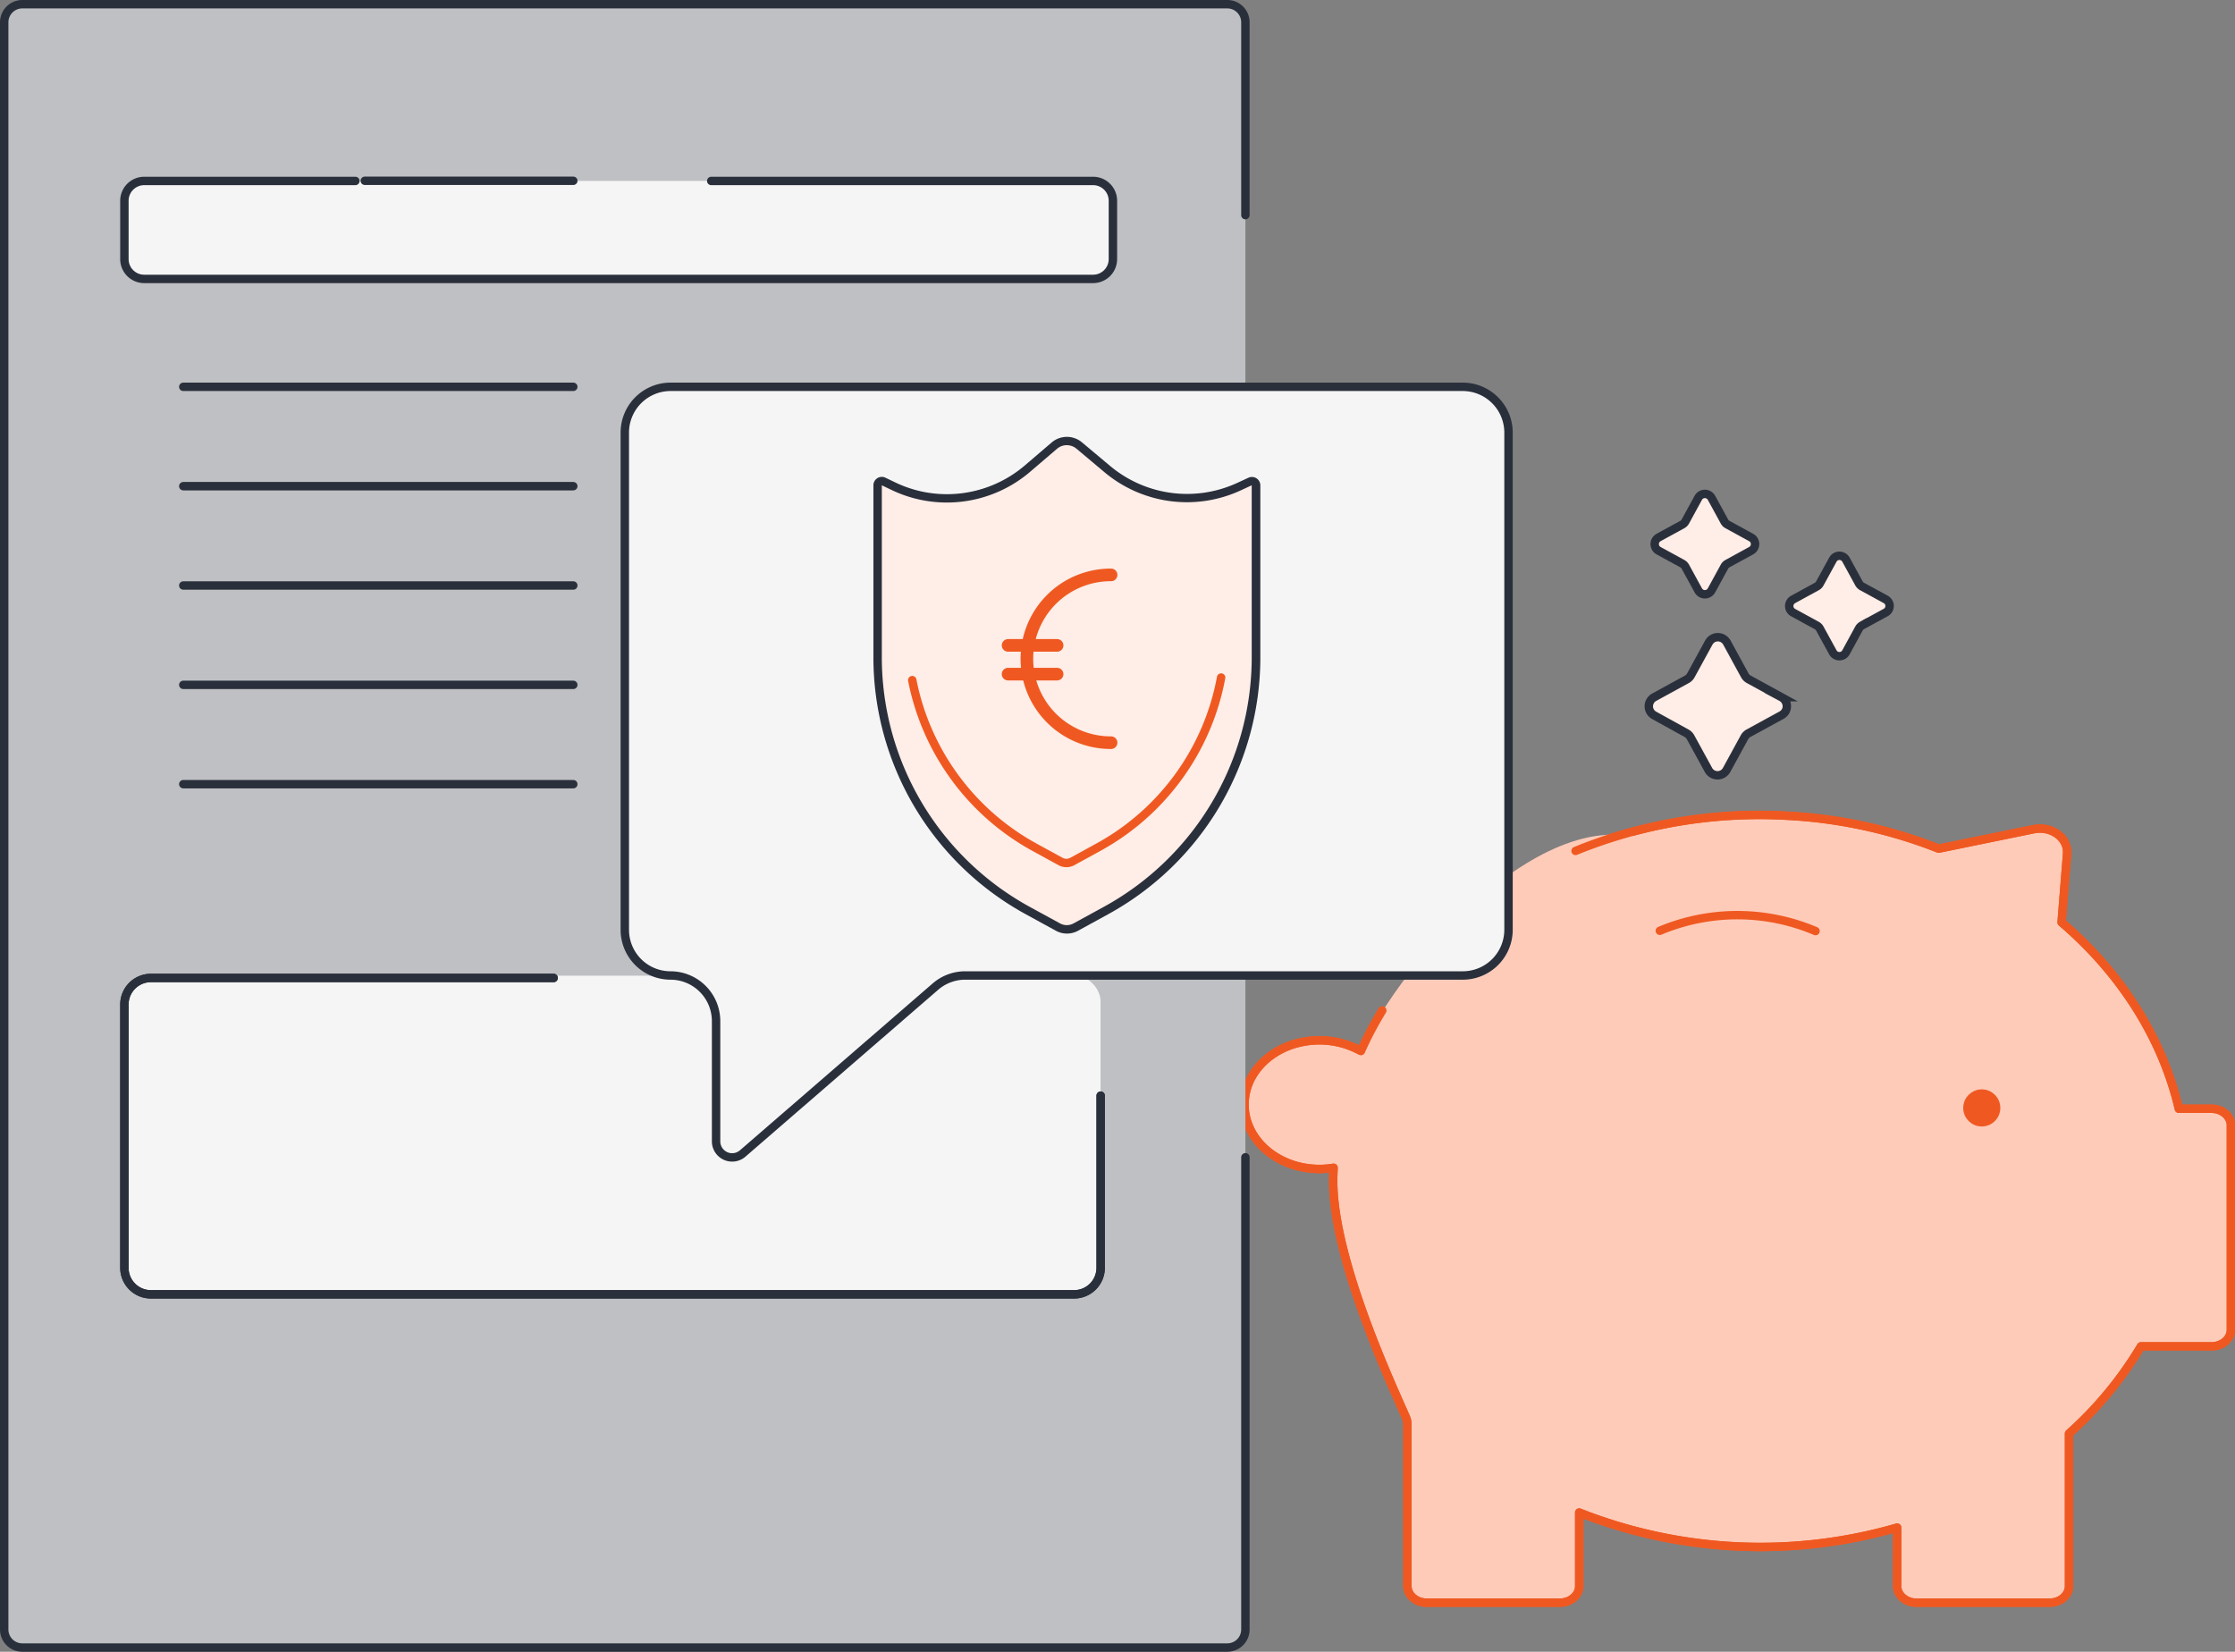 <svg id="Layer_1" data-name="Layer 1" xmlns="http://www.w3.org/2000/svg" viewBox="0 0 531.06 392.5"><rect x="0" y="0" width="531.06" height="392.5" fill="#808080" stroke="none"/><defs><style>.cls-1,.cls-2{fill:#ffcbb9;}.cls-1,.cls-13,.cls-3,.cls-4{stroke:#ef5921;}.cls-1,.cls-10,.cls-13,.cls-4,.cls-5,.cls-6,.cls-8,.cls-9{stroke-linecap:round;}.cls-1,.cls-10,.cls-4,.cls-6,.cls-8{stroke-linejoin:round;}.cls-1,.cls-10,.cls-3,.cls-4,.cls-5,.cls-6,.cls-8,.cls-9{stroke-width:2px;}.cls-3{fill:#ef5921;}.cls-13,.cls-3,.cls-5,.cls-9{stroke-miterlimit:10;}.cls-10,.cls-13,.cls-4,.cls-9{fill:none;}.cls-11,.cls-5{fill:#ffede7;}.cls-10,.cls-5,.cls-6,.cls-8,.cls-9{stroke:#2a303b;}.cls-6{fill:#bec0c3;}.cls-7,.cls-8{fill:#f5f5f6;}.cls-12{fill:#2a303b;}.cls-13{stroke-width:3px;}</style></defs><g id="Group_36340" data-name="Group 36340"><g id="Group_36288" data-name="Group 36288"><path id="Path_37272" data-name="Path 37272" class="cls-1" d="M374.37,202.2a115.84,115.84,0,0,1,50.4-8.35,113.68,113.68,0,0,1,35.88,7.81l22.51-4.61c4.26-.87,8.28,2,8,5.79l-1.3,16.33c13.91,11.91,23.85,27.22,27.86,44.3h7.78c2.52,0,4.58,1.77,4.58,3.93V316c0,2.16-2.06,3.93-4.58,3.93H508.72a88.93,88.93,0,0,1-17.1,20.72v36.26c0,2.16-2.06,3.93-4.58,3.93H455.36c-2.52,0-4.58-1.77-4.58-3.93V363a117.23,117.23,0,0,1-75.54-3.58v17.49c0,2.16-2.06,3.93-4.58,3.93H339c-2.52,0-4.58-1.77-4.58-3.93V338.48a4.07,4.07,0,0,0-.33-1.61c-2.78-6.51-17.31-37.15-17.31-56.24,0-1.05.05-2.09.09-3.13a20.59,20.59,0,0,1-3.33.28c-11,0-19.69-8.56-17.48-18.34,1.33-5.89,6.82-10.66,13.67-11.88a20.38,20.38,0,0,1,13.65,2.2,83.36,83.36,0,0,1,5.07-9.63"/><path id="Path_37447" data-name="Path 37447" class="cls-2" d="M384.31,198.36C412.75,199.5,448,225.83,448,259.72s-28.53,61.37-63.73,61.37-63.48-46.62-63.72-61.37S355.88,197.22,384.31,198.36Z"/><path id="Path_37273" data-name="Path 37273" class="cls-1" d="M431.39,221.25a47.5,47.5,0,0,0-37-.07"/><circle id="Ellipse_113" data-name="Ellipse 113" class="cls-3" cx="470.89" cy="263.27" r="3.41"/><path id="Path_37321" data-name="Path 37321" class="cls-4" d="M374.37,202.2a115.84,115.84,0,0,1,50.4-8.35,113.68,113.68,0,0,1,35.88,7.81l22.51-4.61c4.26-.87,8.28,2,8,5.79l-1.3,16.33c13.91,11.91,23.85,27.22,27.86,44.3h7.78c2.52,0,4.58,1.77,4.58,3.93V316c0,2.16-2.06,3.93-4.58,3.93H508.72a88.93,88.93,0,0,1-17.1,20.72v36.26c0,2.16-2.06,3.93-4.58,3.93H455.36c-2.52,0-4.58-1.77-4.58-3.93V363a117.23,117.23,0,0,1-75.54-3.58v17.49c0,2.16-2.06,3.93-4.58,3.93H339c-2.52,0-4.58-1.77-4.58-3.93V338.48a4.07,4.07,0,0,0-.33-1.61c-2.78-6.51-17.31-37.15-17.31-56.24,0-1.05.05-2.09.09-3.13a20.59,20.59,0,0,1-3.33.28c-11,0-19.69-8.56-17.48-18.34,1.33-5.89,6.82-10.66,13.67-11.88a20.38,20.38,0,0,1,13.65,2.2,83.36,83.36,0,0,1,5.07-9.63"/></g><path id="Path_37271" data-name="Path 37271" class="cls-5" d="M423.21,170l-7.72,4.22a2.43,2.43,0,0,0-1,1l-4.22,7.72a2.45,2.45,0,0,1-3.33,1,2.38,2.38,0,0,1-1-1l-4.23-7.72a2.41,2.41,0,0,0-1-1L393.07,170a2.45,2.45,0,0,1-1-3.33,2.41,2.41,0,0,1,1-1l7.72-4.23a2.38,2.38,0,0,0,1-1l4.23-7.73a2.45,2.45,0,0,1,3.32-1,2.54,2.54,0,0,1,1,1l4.22,7.73a2.41,2.41,0,0,0,1,1l7.72,4.23a2.45,2.45,0,0,1,1,3.32A2.56,2.56,0,0,1,423.21,170Z"/><path id="Path_37277" data-name="Path 37277" class="cls-5" d="M448.06,145.55l-5.64,3.08a1.89,1.89,0,0,0-.71.72L438.63,155a1.78,1.78,0,0,1-2.43.71,1.71,1.71,0,0,1-.7-.71l-3.09-5.63a1.82,1.82,0,0,0-.71-.72l-5.63-3.08a1.77,1.77,0,0,1-.71-2.42,1.73,1.73,0,0,1,.71-.71l5.63-3.08a1.76,1.76,0,0,0,.71-.72L435.5,133a1.77,1.77,0,0,1,2.42-.71,1.73,1.73,0,0,1,.71.71l3.08,5.63a1.89,1.89,0,0,0,.71.72l5.64,3.08a1.78,1.78,0,0,1,.71,2.42A1.73,1.73,0,0,1,448.06,145.55Z"/><path id="Path_37278" data-name="Path 37278" class="cls-5" d="M416.09,130.86l-5.63,3.08a1.8,1.8,0,0,0-.71.71l-3.08,5.64a1.79,1.79,0,0,1-3.14,0l-3.08-5.64a1.86,1.86,0,0,0-.71-.71l-5.64-3.08a1.8,1.8,0,0,1-.71-2.43,1.86,1.86,0,0,1,.71-.71l5.64-3.08a1.8,1.8,0,0,0,.71-.71l3.08-5.64a1.79,1.79,0,0,1,2.43-.7,1.84,1.84,0,0,1,.71.7l3.08,5.64a1.73,1.73,0,0,0,.71.71l5.63,3.08a1.78,1.78,0,0,1,.71,2.43A1.73,1.73,0,0,1,416.09,130.86Z"/></g><g id="Group_36341" data-name="Group 36341"><path id="Path_37267" data-name="Path 37267" class="cls-6" d="M295.92,275V387.22a4.29,4.29,0,0,1-4.28,4.28H5.28A4.29,4.29,0,0,1,1,387.22V5.28A4.3,4.3,0,0,1,5.28,1H291.64a4.3,4.3,0,0,1,4.28,4.28V51.12"/><rect id="Rectangle_1290" data-name="Rectangle 1290" class="cls-7" x="120.17" y="231.85" width="141.33" height="49.69" rx="6"/><path id="Path_37269" data-name="Path 37269" class="cls-8" d="M261.53,260.36v40.9a6.31,6.31,0,0,1-6.31,6.31H35.87a6.3,6.3,0,0,1-6.31-6.31V238.7a6.3,6.3,0,0,1,6.31-6.31h95.68"/><line id="Line_115" data-name="Line 115" class="cls-9" x1="43.55" y1="91.92" x2="136.22" y2="91.92"/><line id="Line_116" data-name="Line 116" class="cls-9" x1="43.55" y1="186.34" x2="136.22" y2="186.34"/><line id="Line_117" data-name="Line 117" class="cls-9" x1="43.55" y1="162.74" x2="136.22" y2="162.74"/><line id="Line_118" data-name="Line 118" class="cls-9" x1="43.55" y1="139.13" x2="136.22" y2="139.13"/><line id="Line_119" data-name="Line 119" class="cls-9" x1="43.55" y1="115.53" x2="136.22" y2="115.53"/><path id="Path_37270" data-name="Path 37270" class="cls-8" d="M169,43H259.7a4.71,4.71,0,0,1,4.74,4.69h0V61.59a4.72,4.72,0,0,1-4.74,4.69H34.3a4.71,4.71,0,0,1-4.74-4.69V47.65A4.71,4.71,0,0,1,34.3,43H84.44"/><line id="Line_120" data-name="Line 120" class="cls-10" x1="86.68" y1="42.96" x2="136.22" y2="42.96"/><path id="Path_37322" data-name="Path 37322" class="cls-10" d="M261.53,260.36v40.9a6.31,6.31,0,0,1-6.31,6.31H35.87a6.3,6.3,0,0,1-6.31-6.31V238.7a6.3,6.3,0,0,1,6.31-6.31h95.68"/><path id="Path_37268" data-name="Path 37268" class="cls-8" d="M347.59,91.92H159.3a10.88,10.88,0,0,0-10.84,10.85V221A10.86,10.86,0,0,0,159.3,231.8h0a10.85,10.85,0,0,1,10.85,10.85h0v28.56a3.82,3.82,0,0,0,6.32,2.89l45.79-39.65a10.83,10.83,0,0,1,7.1-2.65H347.59A10.87,10.87,0,0,0,358.44,221V102.77A10.89,10.89,0,0,0,347.59,91.92Z"/><g id="Group_36262" data-name="Group 36262"><g id="Group_36261" data-name="Group 36261"><g id="Path_37275" data-name="Path 37275"><path class="cls-11" d="M253.45,220.84a4.33,4.33,0,0,1-2.11-.54l-7.16-3.91a68.64,68.64,0,0,1-35.7-60.23V113.72l1.43.7,2.23,1.07A29.45,29.45,0,0,0,225,118.43a29.47,29.47,0,0,0,19.15-7.07l6.38-5.46a4.58,4.58,0,0,1,5.94,0l6.68,5.59a29.45,29.45,0,0,0,31.26,4.17l2.64-1.22,1.41-.66v42.41a68.64,68.64,0,0,1-35.7,60.23l-7.15,3.91A4.37,4.37,0,0,1,253.45,220.84Z"/><path class="cls-12" d="M253.45,219.84a3.39,3.39,0,0,0,1.64-.42l7.15-3.91a67.63,67.63,0,0,0,35.18-59.35V115.32l-2.63,1.22a30.48,30.48,0,0,1-32.33-4.31l-6.67-5.6a3.59,3.59,0,0,0-2.31-.84,3.56,3.56,0,0,0-2.34.87l-6.38,5.46a30.44,30.44,0,0,1-33,4.27l-2.23-1.07v40.84a67.65,67.65,0,0,0,35.18,59.35l7.16,3.91a3.38,3.38,0,0,0,1.63.42m0,2a5.45,5.45,0,0,1-2.59-.66l-7.16-3.92a69.62,69.62,0,0,1-36.22-61.1V115.32a2,2,0,0,1,2-2,1.91,1.91,0,0,1,.87.2l2.23,1.07a28.61,28.61,0,0,0,6.09,2.14,28.5,28.5,0,0,0,24.79-6.13l6.38-5.46a5.58,5.58,0,0,1,7.23,0l6.68,5.6a28.46,28.46,0,0,0,30.2,4l2.64-1.22a2,2,0,0,1,.83-.18,2,2,0,0,1,2,2v40.84a69.6,69.6,0,0,1-36.22,61.1l-7.15,3.92A5.49,5.49,0,0,1,253.45,221.84Z"/></g><path id="Path_37276" data-name="Path 37276" class="cls-4" d="M290.15,161a58,58,0,0,1-29.22,40.35l-6.13,3.36a2.92,2.92,0,0,1-2.81,0l-6.14-3.36a58,58,0,0,1-29.09-39.73"/></g><g id="Group_36260" data-name="Group 36260"><path id="Path_37274" data-name="Path 37274" class="cls-13" d="M264,176.48A19.94,19.94,0,0,1,244,156.54h0A19.93,19.93,0,0,1,264,136.61h0"/><line id="Line_121" data-name="Line 121" class="cls-13" x1="239.53" y1="153.36" x2="251.18" y2="153.36"/><line id="Line_122" data-name="Line 122" class="cls-13" x1="239.53" y1="160.19" x2="251.18" y2="160.19"/></g></g></g></svg>
